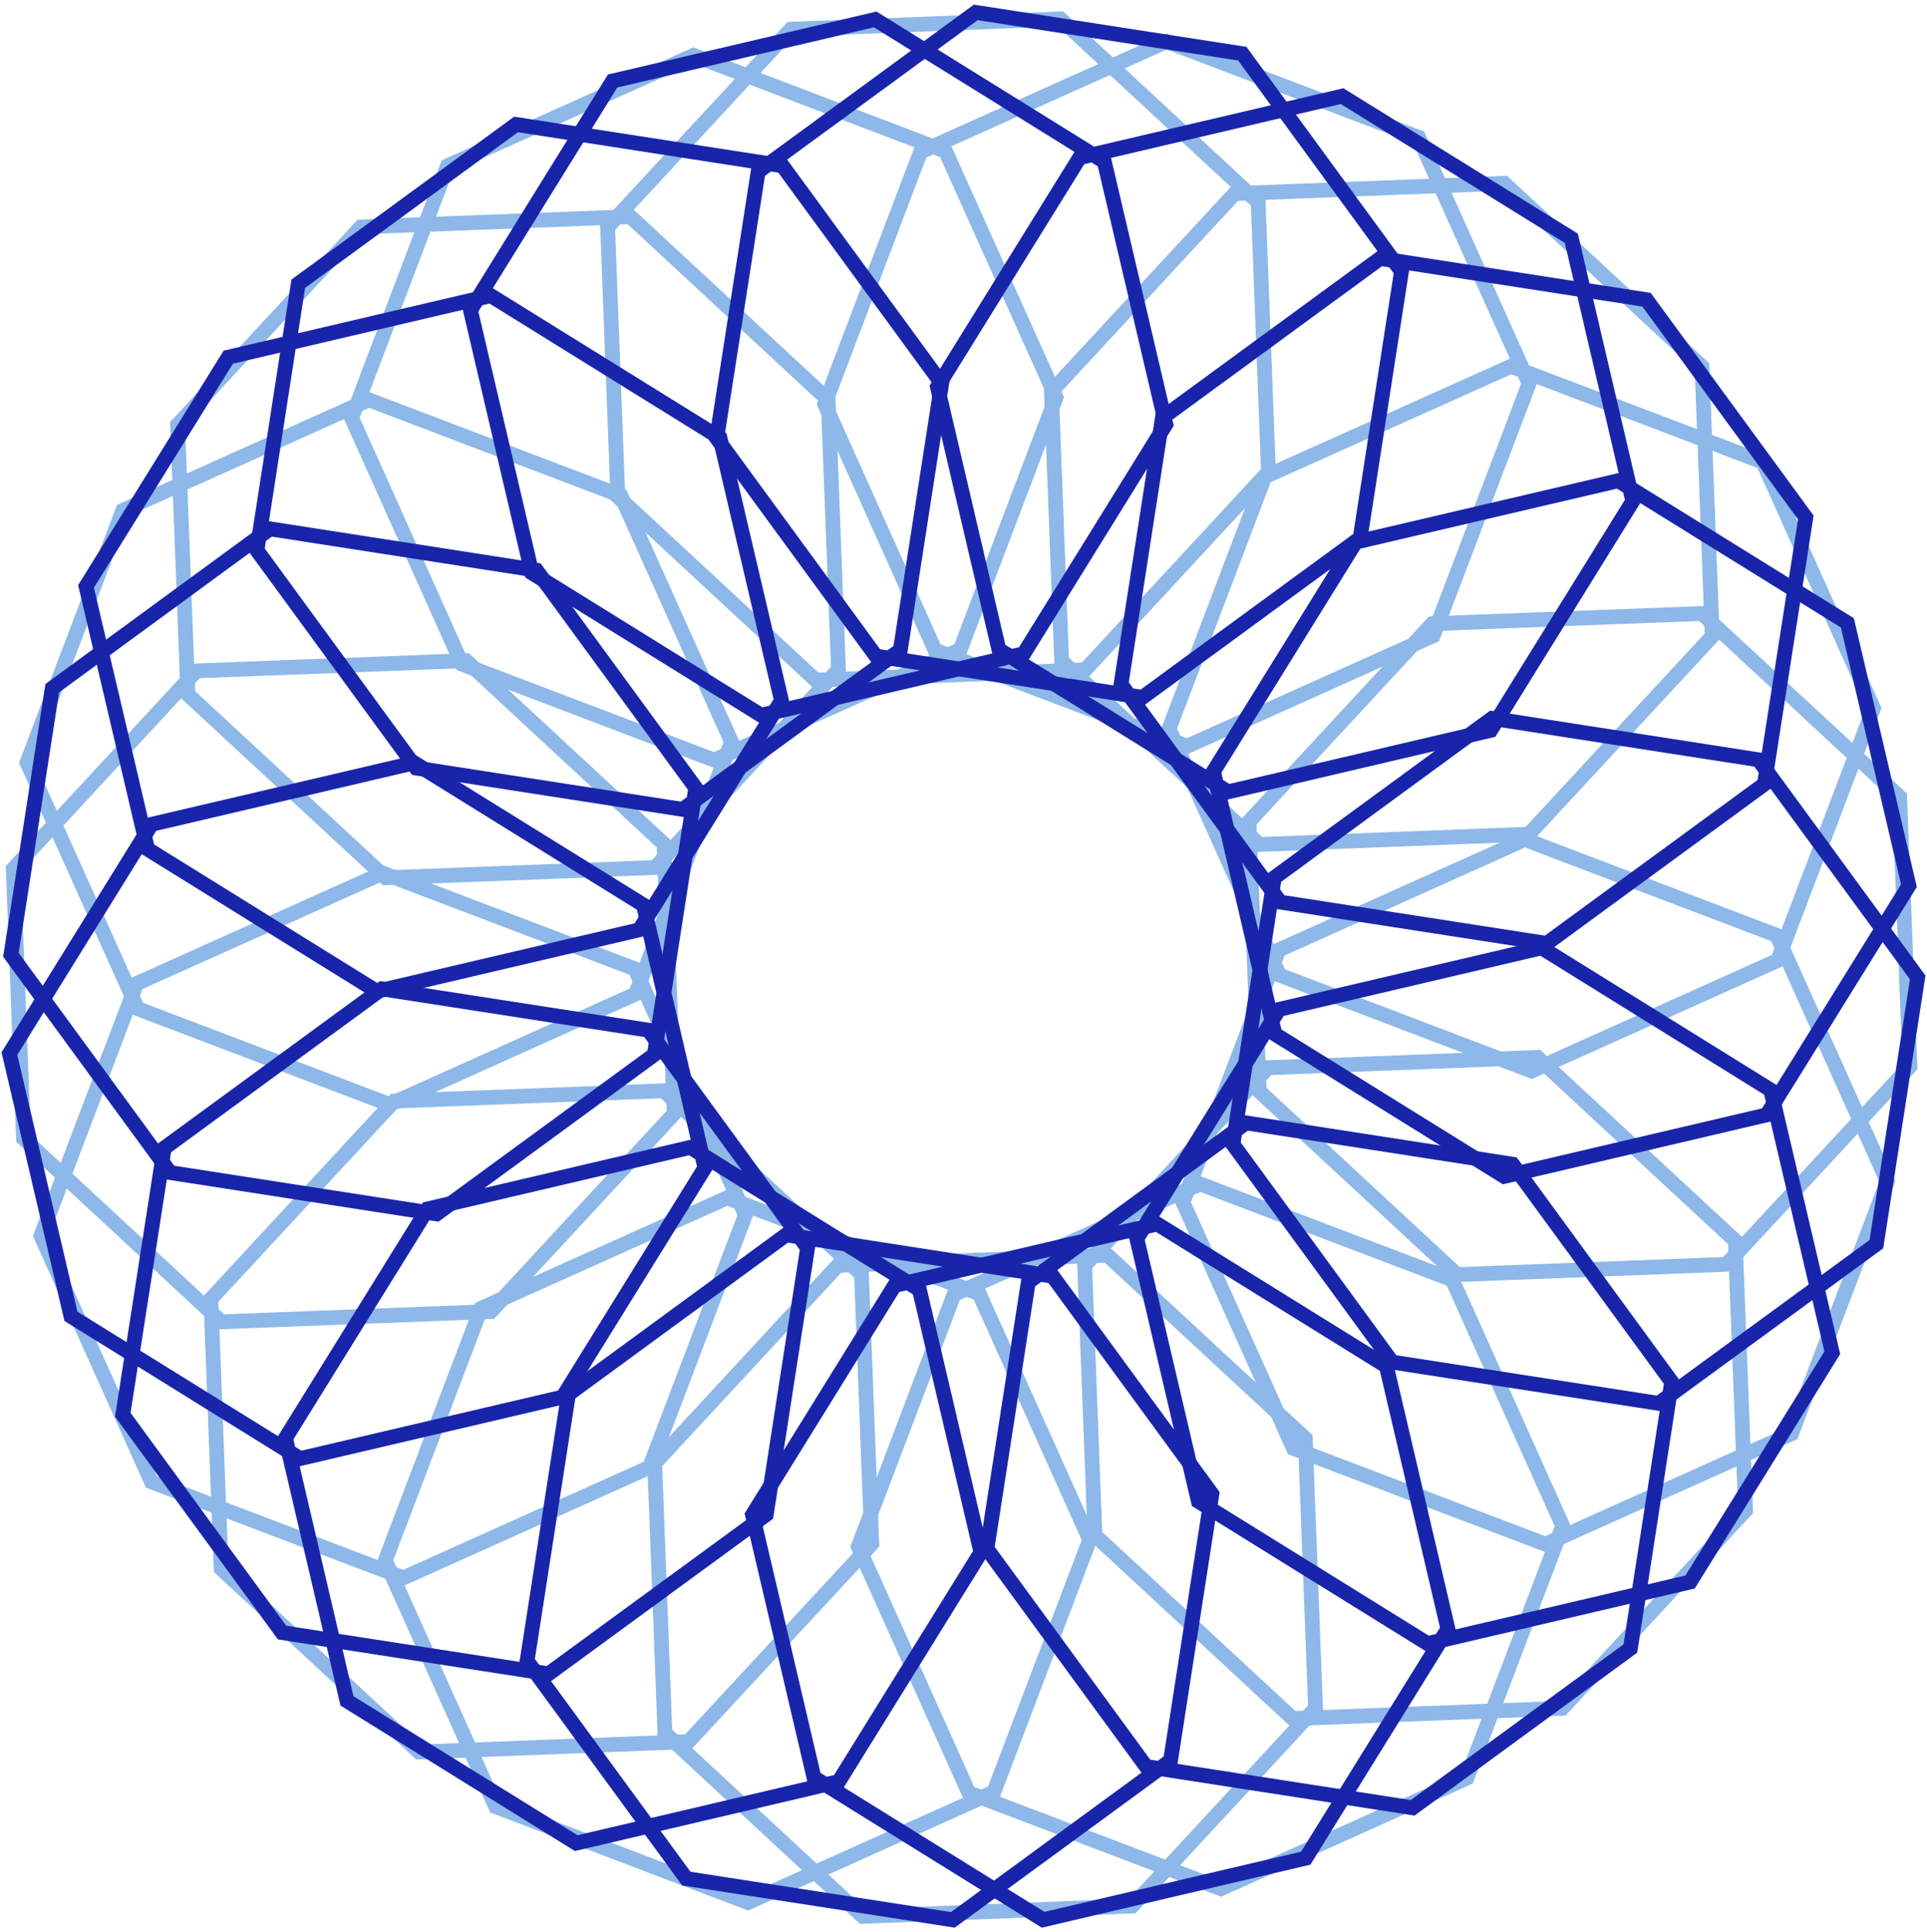 <?xml version="1.0" encoding="utf-8"?>
<!-- Generator: Adobe Illustrator 16.0.0, SVG Export Plug-In . SVG Version: 6.00 Build 0)  -->
<!DOCTYPE svg PUBLIC "-//W3C//DTD SVG 1.1//EN" "http://www.w3.org/Graphics/SVG/1.1/DTD/svg11.dtd">
<svg version="1.1" id="Layer_1" xmlns="http://www.w3.org/2000/svg" xmlns:xlink="http://www.w3.org/1999/xlink" x="0px" y="0px"
	 width="391px" height="392px" viewBox="0 0 391 392" style="enable-background:new 0 0 391 392;" xml:space="preserve">
<style type="text/css">
<![CDATA[
	.st0{fill:#1825AA;}
	.st1{fill:#8DB8E9;}
]]>
</style>
<g>
	<path class="st1" d="M144.975,155.825l-52.323-19.903L69.734,84.856L89.612,32.54l51.051-22.936l52.312,19.906l0.254,0.567
		l22.673,50.49l-19.871,52.321L144.975,155.825z M94.879,133.559l49.999,19.019l48.788-21.918l18.988-49.998l-21.909-48.791
		l-49.987-19.022L91.976,34.766L72.98,84.759L94.879,133.559z"/>
	<path class="st1" d="M79.1,225.688l-52.303-19.889l-22.94-51.06l19.896-52.327L74.798,79.49l52.311,19.894l0.254,0.567
		l22.673,50.49l-19.885,52.316L79.1,225.688z M29.023,203.436l49.979,19.008l48.782-21.912l19.002-49.995l-21.909-48.79
		l-49.984-19.01L26.114,104.64L7.103,154.644L29.023,203.436z"/>
	<path class="st1" d="M81.923,321.701l-52.31-19.898L6.679,250.74l19.876-52.328l51.064-22.919l52.326,19.883l22.922,51.065
		l-19.888,52.328L81.923,321.701z M31.842,299.441l49.985,19.016l48.79-21.912l19.005-50.008l-21.903-48.797l-50.003-19.001
		l-48.798,21.899L9.925,250.643L31.842,299.441z"/>
	<path class="st1" d="M151.803,387.592l-52.328-19.895l-0.254-0.568l-22.672-50.508l19.887-52.312l51.056-22.938l52.312,19.912
		l22.928,51.057l-19.893,52.312L151.803,387.592z M101.702,365.332l50.004,19.014l48.769-21.92l19.01-49.99l-21.909-48.791
		l-49.988-19.025l-48.788,21.918l-19.003,49.988L101.702,365.332z"/>
	<path class="st1" d="M247.77,384.779l-52.309-19.895l-0.254-0.566l-22.677-50.508l19.871-52.318l51.058-22.934l52.32,19.893
		l0.254,0.566l22.676,50.502l-19.885,52.316L247.77,384.779z M197.689,362.521l49.984,19.012l48.787-21.922l19.002-49.996
		l-21.912-48.803l-49.996-19.008l-48.789,21.912l-18.988,49.998L197.689,362.521z"/>
	<path class="st1" d="M313.636,314.893l-52.302-19.889l-0.254-0.566l-22.684-50.506l19.896-52.322l51.052-22.929l52.296,19.897
		l22.941,51.06l-19.891,52.318L313.636,314.893z M263.562,292.641l49.978,19.006l48.788-21.918l19.008-49.996l-21.922-48.792
		l-49.974-19.013l-48.784,21.911l-19.014,50L263.562,292.641z"/>
	<path class="st1" d="M310.82,218.896l-52.316-19.898l-0.254-0.566l-22.676-50.502l19.889-52.326l51.055-22.911l0.581,0.22
		l51.726,19.661l22.942,51.072l-19.901,52.316L310.82,218.896z M260.732,196.636l49.991,19.016l48.776-21.918l19.02-49.993
		l-21.924-48.805l-49.982-18.999l-48.787,21.894l-19.006,50.001L260.732,196.636z"/>
	<path class="st1" d="M240.954,153.002l-52.324-19.909L165.715,82.04l19.886-52.318l51.031-22.925l52.325,19.878l0.254,0.567
		l22.672,50.515l-19.885,52.317L240.954,153.002z M190.858,130.731l49.999,19.025l48.776-21.909l19.002-49.995l-21.907-48.814
		l-50.002-18.995l-48.765,21.908L168.96,81.946L190.858,130.731z"/>
	<path class="st1" d="M164.944,139.497l-41.057-38.053l-2.119-55.932l38.028-41.061l55.924-2.141l41.047,38.052l2.131,55.928
		l-38.023,41.066L164.944,139.497z M126.839,100.089l39.232,36.364l53.446-2.046l36.336-39.243l-2.037-53.445L214.594,5.357
		l-53.438,2.046l-36.342,39.236L126.839,100.089z"/>
	<path class="st1" d="M77.694,179.597l-41.043-38.032l-2.141-55.936l38.048-41.063l55.916-2.13l41.047,38.039l2.132,55.927
		l-38.035,41.06L77.694,179.597z M39.604,140.209l39.219,36.343l53.44-2.041l36.346-39.237l-2.038-53.445l-39.223-36.35
		l-53.435,2.036l-36.357,39.24L39.604,140.209z"/>
	<path class="st1" d="M44.348,269.678l-0.456-0.422L3.3,231.631l-2.135-55.935l38.03-41.072l55.933-2.121l41.066,38.036
		l2.125,55.936l-38.044,41.07L44.348,269.678z M6.251,230.277l39.224,36.355l53.445-2.039l36.354-39.246l-2.031-53.453
		l-39.242-36.347l-53.45,2.027L4.21,176.823L6.251,230.277z"/>
	<path class="st1" d="M84.454,356.947L43.391,318.9l-2.122-55.945L79.303,221.9l55.93-2.141l41.045,38.059l2.131,55.928
		l-38.04,41.053l-0.62,0.023L84.454,356.947z M46.341,317.543l39.24,36.359l53.432-2.055l36.351-39.229l-2.037-53.447
		l-39.221-36.367l-53.447,2.047l-36.345,39.23L46.341,317.543z"/>
	<path class="st1" d="M174.489,390.291L133.44,352.25l-2.127-55.945l38.022-41.068l55.93-2.133l41.061,38.041l2.129,55.939
		l-38.034,41.059l-0.621,0.025L174.489,390.291z M136.393,350.895l39.225,36.352l53.447-2.051l36.347-39.238l-2.035-53.455
		l-39.235-36.354l-53.444,2.039l-36.336,39.244L136.393,350.895z"/>
	<path class="st1" d="M261.736,350.166l-41.043-38.033l-2.133-55.945l38.047-41.059l55.923-2.135l41.036,38.037l2.142,55.936
		l-38.041,41.059L261.736,350.166z M223.645,310.779l39.22,36.342l53.446-2.047l36.353-39.234l-2.048-53.451l-39.212-36.35
		l-53.44,2.041l-36.355,39.234L223.645,310.779z"/>
	<path class="st1" d="M295.088,260.105l-0.456-0.422l-40.597-37.627l-2.129-55.938l38.042-41.065l55.919-2.117l41.051,38.026
		l2.14,55.949l-38.052,41.051L295.088,260.105z M256.986,220.701l39.229,36.357l53.437-2.049l36.361-39.227l-2.046-53.465
		L344.74,125.98l-53.438,2.023l-36.353,39.241L256.986,220.701z"/>
	<path class="st1" d="M254.991,172.837l-41.058-38.06l-2.119-55.921l38.035-41.059l55.904-2.139l41.067,38.031l2.121,55.951
		l-38.035,41.059L254.991,172.837z M216.887,133.422l39.231,36.37l53.435-2.042l36.347-39.237l-2.027-53.467l-39.243-36.342
		l-53.423,2.044l-36.347,39.236L216.887,133.422z"/>
	<path class="st0" d="M154.173,146.698l-47.563-29.52l-12.751-54.5l29.495-47.562l54.487-12.774l47.552,29.521l0.144,0.604
		l12.622,53.889l-0.328,0.528l-29.162,47.042L154.173,146.698z M109.247,115.284l45.451,28.209l52.073-12.205l28.181-45.458
		l-12.197-52.075L177.316,5.546l-52.068,12.206l-28.187,45.45L109.247,115.284z"/>
	<path class="st0" d="M76.178,202.711l-47.546-29.504l-12.776-54.5l29.514-47.568l54.481-12.761l47.552,29.509l0.143,0.604
		l12.622,53.889l-0.328,0.528l-29.173,47.036L76.178,202.711z M31.27,171.313l45.434,28.193l52.069-12.199l28.189-45.452
		l-12.195-52.074l-45.44-28.198L47.265,73.777l-28.204,45.457L31.27,171.313z"/>
	<path class="st0" d="M60.63,297.5l-47.551-29.516l-12.771-54.5l0.328-0.527l29.168-47.047l54.499-12.756l47.568,29.502l0.144,0.605
		l12.616,53.897l-29.508,47.572l-0.604,0.143L60.63,297.5z M15.716,266.09l45.439,28.205l52.075-12.201l28.197-45.461
		l-12.191-52.082l-45.458-28.193l-52.079,12.189L3.515,214.01L15.716,266.09z"/>
	<path class="st0" d="M116.652,375.514l-47.57-29.516l-12.758-54.512l29.502-47.557l54.494-12.773l47.552,29.525l12.765,54.494
		l-29.508,47.557L116.652,375.514z M71.722,344.104l45.457,28.205l52.057-12.213l28.196-45.443l-12.197-52.076l-45.438-28.215
		l-52.073,12.207l-28.191,45.443L71.722,344.104z"/>
	<path class="st0" d="M211.395,391.062l-47.553-29.51l-12.764-54.51l29.489-47.57l0.604-0.143l53.891-12.623l47.562,29.508
		l0.143,0.605l12.622,53.898l-29.503,47.564L211.395,391.062z M166.48,359.658l45.439,28.197l52.073-12.209l28.191-45.451
		l-12.195-52.086l-45.452-28.197l-52.075,12.197l-28.179,45.459L166.48,359.658z"/>
	<path class="st0" d="M289.385,335.029l-47.545-29.502l-0.143-0.605l-12.629-53.908l29.515-47.561l54.488-12.769l47.539,29.509
		l12.775,54.5l-29.508,47.562L289.385,335.029z M244.477,303.631l45.435,28.193l52.074-12.207l28.196-45.449l-12.208-52.082
		l-45.428-28.199l-52.067,12.201l-28.203,45.451L244.477,303.631z"/>
	<path class="st0" d="M304.938,240.258l-47.558-29.516l-0.144-0.605l-12.622-53.898l0.327-0.528l29.181-47.042L328.61,95.92
		l47.552,29.496l12.776,54.514l-29.521,47.556L304.938,240.258z M260.018,208.848l45.445,28.205l52.062-12.205l28.209-45.444
		l-12.208-52.093l-45.44-28.186l-52.068,12.182l-28.196,45.457L260.018,208.848z"/>
	<path class="st0" d="M248.926,162.243l-47.564-29.526L188.612,78.23l29.499-47.562l54.471-12.767l47.571,29.496l12.757,54.519
		l-29.501,47.562L248.926,162.243z M204,130.823l45.451,28.216l52.062-12.199l28.192-45.45l-12.192-52.099l-45.458-28.186
		l-52.05,12.2l-28.19,45.45L204,130.823z"/>
	<path class="st0" d="M232.204,143.054l-55.312-8.571l-33.042-45.188l0.095-0.614l8.498-54.693l45.164-33.05l55.307,8.568
		l33.03,45.185l-8.579,55.307L232.204,143.054z M178.58,131.709l52.854,8.19l43.157-31.59l8.198-52.852l-31.562-43.178
		l-52.851-8.188l-43.16,31.583l-8.212,52.853L178.58,131.709z"/>
	<path class="st0" d="M138.896,165.773L83.594,157.2l-33.031-45.166l8.569-55.318l0.501-0.367l44.685-32.682l55.294,8.578
		l33.035,45.173l-8.579,55.306L138.896,165.773z M85.281,154.426l52.848,8.192l43.165-31.581l8.198-52.851l-31.568-43.167
		l-52.839-8.197L61.906,58.404l-8.189,52.862L85.281,154.426z"/>
	<path class="st0" d="M88.979,247.838l-55.309-8.578l-0.366-0.5L0.639,194.081l8.575-55.313l45.169-33.062l55.311,8.59
		l33.054,45.173l-0.095,0.614l-8.492,54.698L88.979,247.838z M35.359,236.488l52.853,8.195l43.176-31.59l8.206-52.855
		l-31.588-43.168l-52.854-8.208l-43.163,31.594l-8.195,52.858L35.359,236.488z"/>
	<path class="st0" d="M111.687,341.139l-55.297-8.557l-33.05-45.189l0.096-0.613l8.497-54.707l0.501-0.367l44.668-32.674l55.31,8.57
		l33.028,45.191l-8.579,55.305l-0.501,0.367L111.687,341.139z M58.076,329.807l52.84,8.178l43.17-31.572l8.198-52.852
		l-31.562-43.186l-52.854-8.189L34.705,233.76l-8.211,52.867L58.076,329.807z"/>
	<path class="st0" d="M193.723,391.055l-55.313-8.564l-0.367-0.502l-32.667-44.672l0.096-0.613l8.489-54.709l45.161-33.059
		l55.311,8.576l0.366,0.502l32.679,44.676l-0.095,0.613l-8.489,54.703L193.723,391.055z M140.097,379.715l52.855,8.186l43.166-31.58
		l8.203-52.863l-31.579-43.17l-52.853-8.197l-43.157,31.59l-8.204,52.869L140.097,379.715z"/>
	<path class="st0" d="M287.02,368.322l-55.311-8.57l-0.367-0.502l-32.664-44.664l8.58-55.326l0.501-0.367l44.681-32.676
		l55.304,8.574l0.367,0.5l32.655,44.668l-8.569,55.318l-0.501,0.365L287.02,368.322z M233.396,356.977l52.855,8.191l43.17-31.58
		l8.189-52.861l-31.558-43.164l-52.848-8.191l-43.174,31.576l-8.199,52.871L233.396,356.977z"/>
	<path class="st0" d="M336.931,286.273l-55.3-8.564l-0.367-0.502l-32.67-44.68l0.094-0.613l8.49-54.706l45.179-33.05l55.296,8.591
		l33.039,45.161l-8.574,55.33l-0.501,0.367L336.931,286.273z M283.318,274.934l52.845,8.186l43.18-31.566l8.193-52.875
		l-31.572-43.156l-52.841-8.209l-43.172,31.583l-8.204,52.864L283.318,274.934z"/>
	<path class="st0" d="M314.222,192.965l-55.297-8.571l-33.038-45.195l0.094-0.614l8.494-54.684l45.17-33.047l55.285,8.567
		l33.059,45.168l-8.596,55.327L314.222,192.965z M260.611,181.619l52.843,8.19l43.165-31.581l8.212-52.871l-31.589-43.161
		l-52.831-8.187l-43.164,31.58l-8.207,52.842L260.611,181.619z"/>
</g>
</svg>
